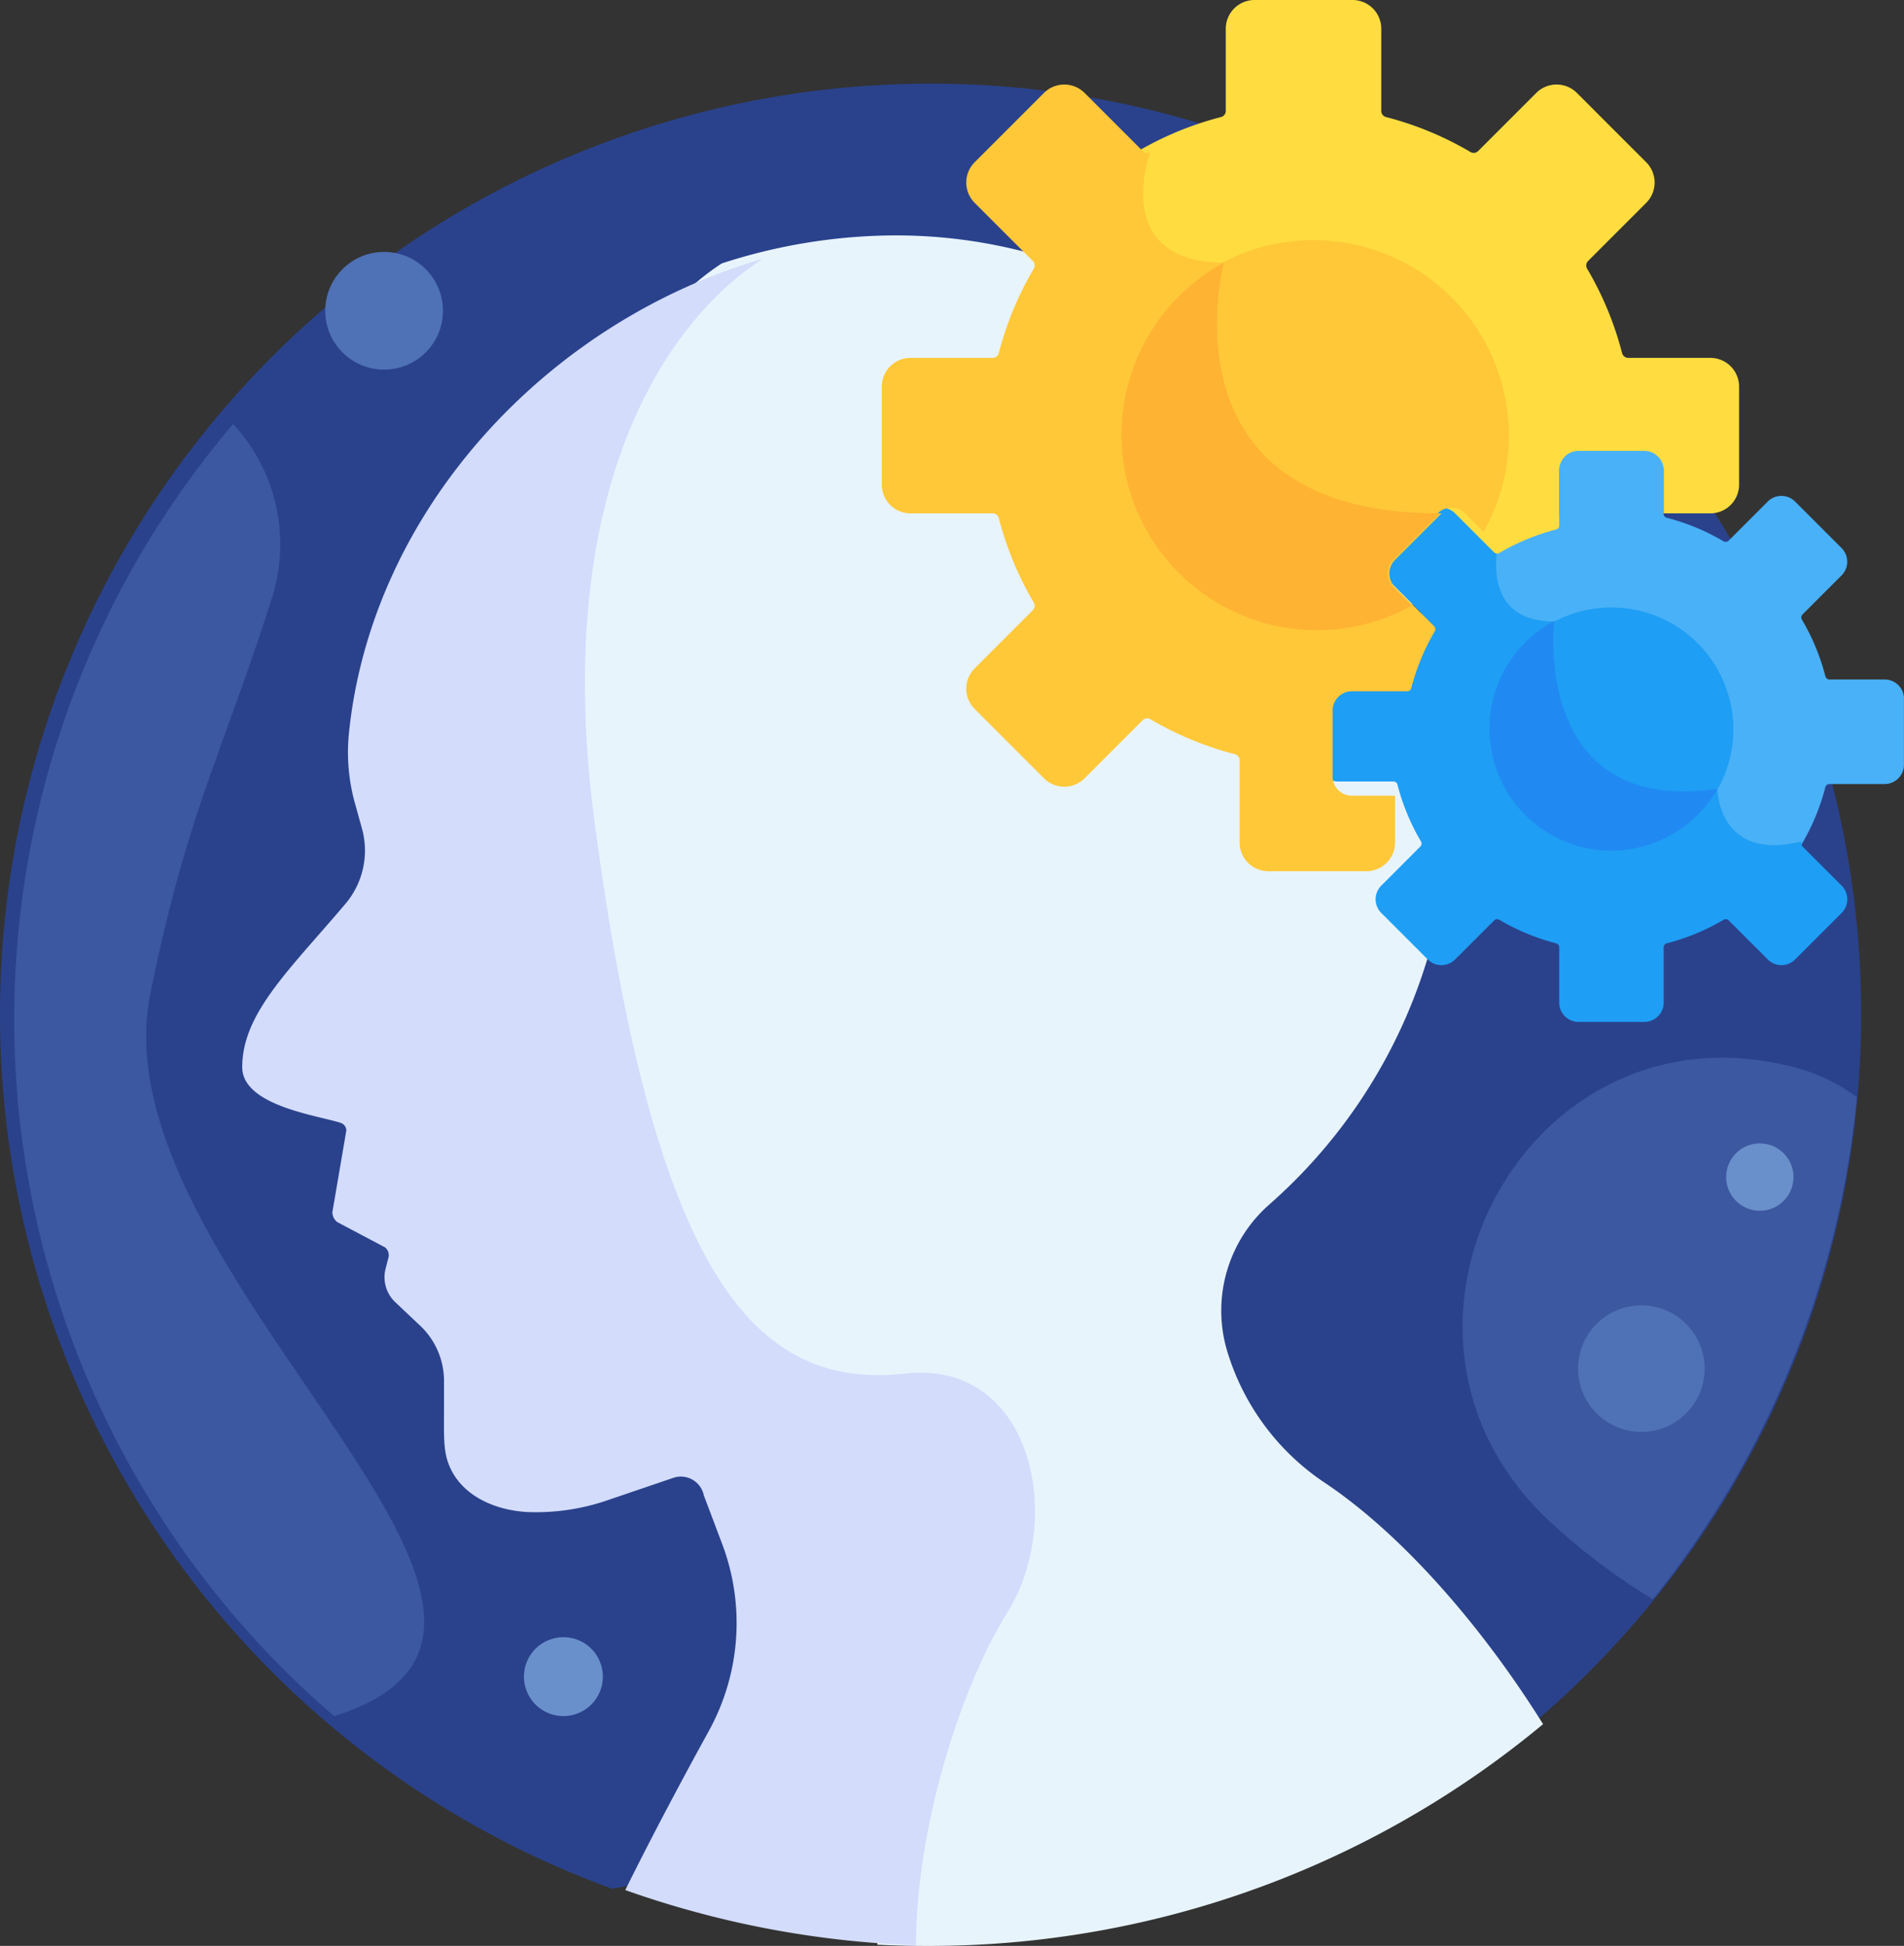 <svg id="gear" xmlns="http://www.w3.org/2000/svg" width="150.368" height="153.668" viewBox="0 0 150.368 153.668">
  <rect x="0" y="0" width="150.368" height="153.668" fill="#333333" stroke="none"/>
  <path id="Tracé_127" data-name="Tracé 127" d="M126.659,151.291a73.493,73.493,0,1,0-72.823,13.116Z" transform="translate(-5.499 -15.255)" fill="#2a428c"/>
  <path id="Tracé_128" data-name="Tracé 128" d="M213.959,159.168a19.123,19.123,0,0,1-7.735-10.494,11.157,11.157,0,0,1,3.38-11.5A42.027,42.027,0,0,0,223.847,104.4c-.692-23.338-20.472-44.1-44.376-43.73a44.613,44.613,0,0,0-13.138,2.21c-6.973,4.542-16.666,17.784-13.1,44.664,4.708,35.462,12.464,44.9,24.517,43.55,10.1-1.127,12.643,11.549,8.076,18.874-3.543,5.681-7.041,16.389-7.2,25.678q1.93.1,3.885.1A75.846,75.846,0,0,0,231.2,178.232C226.54,170.753,220.225,163.354,213.959,159.168Z" transform="translate(-109.337 -42.075)" fill="#e8f4fc"/>
  <path id="Tracé_129" data-name="Tracé 129" d="M120.268,154.705c-12.053,1.345-19.809-8.085-24.517-43.535-3.605-27.146,6.325-40.1,13.311-44.506-17.23,5.023-30.93,20.015-32.711,37.456a14.981,14.981,0,0,0,.469,5.536l.559,2.011a6.511,6.511,0,0,1-1.325,5.965c-4.425,5.219-8.132,8.632-8.132,12.88,0,3.073,6.13,3.836,7.781,4.4a.638.638,0,0,1,.439.6l-1.1,6.446a1,1,0,0,0,.379.781l3.776,2a.784.784,0,0,1,.273.808l-.226.877a2.713,2.713,0,0,0,.775,2.655l1.945,1.836a6,6,0,0,1,1.894,4.36v2.177c0,2.487-.094,3.658.654,5.025,1.159,2.119,3.749,3.114,6.209,3.174a17.371,17.371,0,0,0,6.013-.929l5.258-1.789c.061-.021.123-.038.185-.053a1.856,1.856,0,0,1,2.2,1.447l1.448,3.834a17.665,17.665,0,0,1-1.061,14.781c-1.971,3.586-4.395,8.114-6.592,12.552a76.423,76.423,0,0,0,22.963,4.356c.013-9.422,3.59-20.473,7.21-26.276,4.568-7.321,2.02-19.993-8.076-18.867Z" transform="translate(-48.792 -46.235)" fill="#d3dcfb"/>
  <path id="Tracé_130" data-name="Tracé 130" d="M16.262,153.231c2.881-14.173,5.553-18.562,9.528-31a13.985,13.985,0,0,0-3-13.933,72.563,72.563,0,0,0,7.973,102.037C54.229,203.011,11.768,175.34,16.262,153.231Z" transform="translate(-4.379 -74.813)" fill="#3c58a0"/>
  <path id="Tracé_131" data-name="Tracé 131" d="M432.547,136.7a1.524,1.524,0,0,0-1.524-1.524h-4.361a.334.334,0,0,1-.323-.253,17.348,17.348,0,0,0-1.855-4.479.335.335,0,0,1,.05-.407l3.084-3.084a1.524,1.524,0,0,0,0-2.156l-3.676-3.675a1.524,1.524,0,0,0-2.156,0L418.7,124.21a.334.334,0,0,1-.407.05,17.353,17.353,0,0,0-4.479-1.855.334.334,0,0,1-.253-.323V117.72a1.524,1.524,0,0,0-1.524-1.524h-5.2a1.524,1.524,0,0,0-1.524,1.524v4.361a.334.334,0,0,1-.253.323,17.348,17.348,0,0,0-4.479,1.855.334.334,0,0,1-.407-.05l-.06-.06,0,.064c-.132.521-.772,3.409.7,5.344a4.613,4.613,0,0,0,3.608,1.684,19.253,19.253,0,0,0,.124,3.615,12.025,12.025,0,0,0,3.217,7.2c2.238,2.181,5.477,3.026,9.633,2.515a5.149,5.149,0,0,0,1.8,3.4c1.28.994,3.089,1.21,5.376.642l-.043-.043a.334.334,0,0,1-.05-.407,17.342,17.342,0,0,0,1.855-4.479.334.334,0,0,1,.323-.253h4.361a1.524,1.524,0,0,0,1.524-1.524v-5.2Z" transform="translate(-282.179 -81.515)" fill="#49b1f7"/>
  <path id="Tracé_132" data-name="Tracé 132" d="M393.9,158.712a.334.334,0,0,1-.05-.407c-6.634,1.657-6.664-4.111-6.664-4.111-14.728,2.145-12.894-13.251-12.894-13.251-6.17,0-4.34-6.535-4.34-6.536a.335.335,0,0,1-.407-.05l-3.084-3.084a1.524,1.524,0,0,0-2.156,0l-3.675,3.675a1.524,1.524,0,0,0,0,2.156l3.084,3.084a.334.334,0,0,1,.05.407,17.354,17.354,0,0,0-1.855,4.479.334.334,0,0,1-.323.253h-4.361a1.524,1.524,0,0,0-1.524,1.524v5.2a1.524,1.524,0,0,0,1.524,1.524h4.361a.334.334,0,0,1,.323.253,17.346,17.346,0,0,0,1.855,4.479.334.334,0,0,1-.05.407L360.63,161.8a1.524,1.524,0,0,0,0,2.156l3.676,3.676a1.525,1.525,0,0,0,2.156,0l3.084-3.084a.334.334,0,0,1,.407-.05,17.353,17.353,0,0,0,4.479,1.855.334.334,0,0,1,.253.323v4.361a1.524,1.524,0,0,0,1.524,1.524h5.2a1.524,1.524,0,0,0,1.524-1.524v-4.361a.334.334,0,0,1,.253-.323,17.349,17.349,0,0,0,4.479-1.855.335.335,0,0,1,.407.05l3.084,3.084a1.524,1.524,0,0,0,2.156,0l3.676-3.676a1.525,1.525,0,0,0,0-2.156Z" transform="translate(-251.545 -91.861)" fill="#1e9ef4"/>
  <path id="Tracé_133" data-name="Tracé 133" d="M414.241,161.747a19.252,19.252,0,0,0,.124,3.615,12.025,12.025,0,0,0,3.217,7.2c2.238,2.181,5.477,3.026,9.633,2.515.005.04.012.083.018.126a9.629,9.629,0,0,0-13.212-13.473c.074.006.144.017.22.021Z" transform="translate(-291.994 -112.212)" fill="#1e9ef4"/>
  <path id="Tracé_134" data-name="Tracé 134" d="M417.687,177.089c-14.721,2.144-12.9-13.236-12.894-13.25a9.63,9.63,0,1,0,12.894,13.25Z" transform="translate(-282.047 -114.801)" fill="#208af2"/>
  <path id="Tracé_135" data-name="Tracé 135" d="M351.7,28.262H345.21a.5.5,0,0,1-.481-.376,25.827,25.827,0,0,0-2.761-6.668.5.5,0,0,1,.074-.606l4.591-4.591a2.27,2.27,0,0,0,0-3.209L341.16,7.34a2.269,2.269,0,0,0-3.209,0L333.36,11.93a.5.5,0,0,1-.606.074,25.825,25.825,0,0,0-6.668-2.761.5.5,0,0,1-.376-.481V2.27A2.269,2.269,0,0,0,323.441,0H315.7a2.269,2.269,0,0,0-2.269,2.269V8.762a.5.5,0,0,1-.376.481,25.829,25.829,0,0,0-6.668,2.761.5.5,0,0,1-.49.008c-.274.811-1.289,4.276.418,6.749,1.044,1.513,2.88,2.331,5.462,2.435-.421,2.008-1.459,8.835,2.487,13.974,2.9,3.783,7.839,5.739,14.665,5.822l.454-.454a1.524,1.524,0,0,1,2.156,0l3.084,3.084a.334.334,0,0,0,.407.05,17.352,17.352,0,0,1,4.479-1.855.334.334,0,0,0,.253-.323V37.133a1.524,1.524,0,0,1,1.524-1.524h5.2a1.524,1.524,0,0,1,1.524,1.524v3.407H351.7a2.269,2.269,0,0,0,2.269-2.27V30.532A2.269,2.269,0,0,0,351.7,28.262Z" transform="translate(-216.625 0)" fill="#ffdd40"/>
  <path id="Tracé_136" data-name="Tracé 136" d="M283.718,55.646c-22.318,0-17.031-19.79-17.031-19.79-9.284,0-5.965-8.744-5.965-8.744a.5.5,0,0,1-.606-.074l-4.591-4.591a2.269,2.269,0,0,0-3.209,0l-5.472,5.472a2.269,2.269,0,0,0,0,3.209l4.591,4.591a.5.5,0,0,1,.074.606,25.816,25.816,0,0,0-2.761,6.668.5.5,0,0,1-.481.376h-6.493a2.269,2.269,0,0,0-2.269,2.27v7.739a2.269,2.269,0,0,0,2.269,2.269h6.493a.5.5,0,0,1,.481.376,25.835,25.835,0,0,0,2.761,6.668.5.5,0,0,1-.074.606l-4.591,4.591a2.269,2.269,0,0,0,0,3.209l5.472,5.472a2.269,2.269,0,0,0,3.209,0l4.591-4.591a.5.5,0,0,1,.606-.074,25.828,25.828,0,0,0,6.668,2.761.5.5,0,0,1,.376.481v6.493a2.269,2.269,0,0,0,2.269,2.269h7.739a2.269,2.269,0,0,0,2.269-2.269V77.946h-3.407a1.524,1.524,0,0,1-1.524-1.524v-5.2a1.524,1.524,0,0,1,1.524-1.524H281a.334.334,0,0,0,.323-.253,17.349,17.349,0,0,1,1.855-4.479.335.335,0,0,0-.05-.407l-3.084-3.084a1.524,1.524,0,0,1,0-2.156Z" transform="translate(-169.869 -15.107)" fill="#ffc839"/>
  <path id="Tracé_137" data-name="Tracé 137" d="M325.326,64.117c-.421,2.008-1.459,8.835,2.487,13.974,2.9,3.783,7.839,5.739,14.665,5.822l.454-.454a1.524,1.524,0,0,1,2.156,0l1.466,1.466a15.438,15.438,0,0,0-21.418-20.819Z" transform="translate(-229.392 -42.92)" fill="#ffc839"/>
  <path id="Tracé_138" data-name="Tracé 138" d="M322.956,93.33a1.524,1.524,0,0,1,0-2.156l3.675-3.675c-22.3,0-17.039-19.757-17.031-19.789A15.44,15.44,0,1,0,324.422,94.8Z" transform="translate(-212.944 -46.96)" fill="#ffb332"/>
  <path id="Tracé_139" data-name="Tracé 139" d="M399.219,316.74a49.315,49.315,0,0,0,8.563,6.542,74.724,74.724,0,0,0,16.11-39.657,14.693,14.693,0,0,0-5.774-2.553C397.546,276.428,384.119,302.018,399.219,316.74Z" transform="translate(-277.244 -196.988)" fill="#3c58a0"/>
  <ellipse id="Ellipse_12" data-name="Ellipse 12" cx="2.659" cy="2.659" rx="2.659" ry="2.659" transform="translate(136.322 90.295)" fill="#6a90cc"/>
  <ellipse id="Ellipse_13" data-name="Ellipse 13" cx="3.116" cy="3.116" rx="3.116" ry="3.116" transform="translate(40.423 130.719) rotate(-22.514)" fill="#6a90cc"/>
  <g id="Groupe_544" data-name="Groupe 544" transform="translate(25.686 19.894)">
    <ellipse id="Ellipse_14" data-name="Ellipse 14" cx="4.999" cy="4.999" rx="4.999" ry="4.999" transform="translate(98.94 83.189)" fill="#4f71b6"/>
    <ellipse id="Ellipse_15" data-name="Ellipse 15" cx="4.648" cy="4.648" rx="4.648" ry="4.648" fill="#4f71b6"/>
  </g>
</svg>
